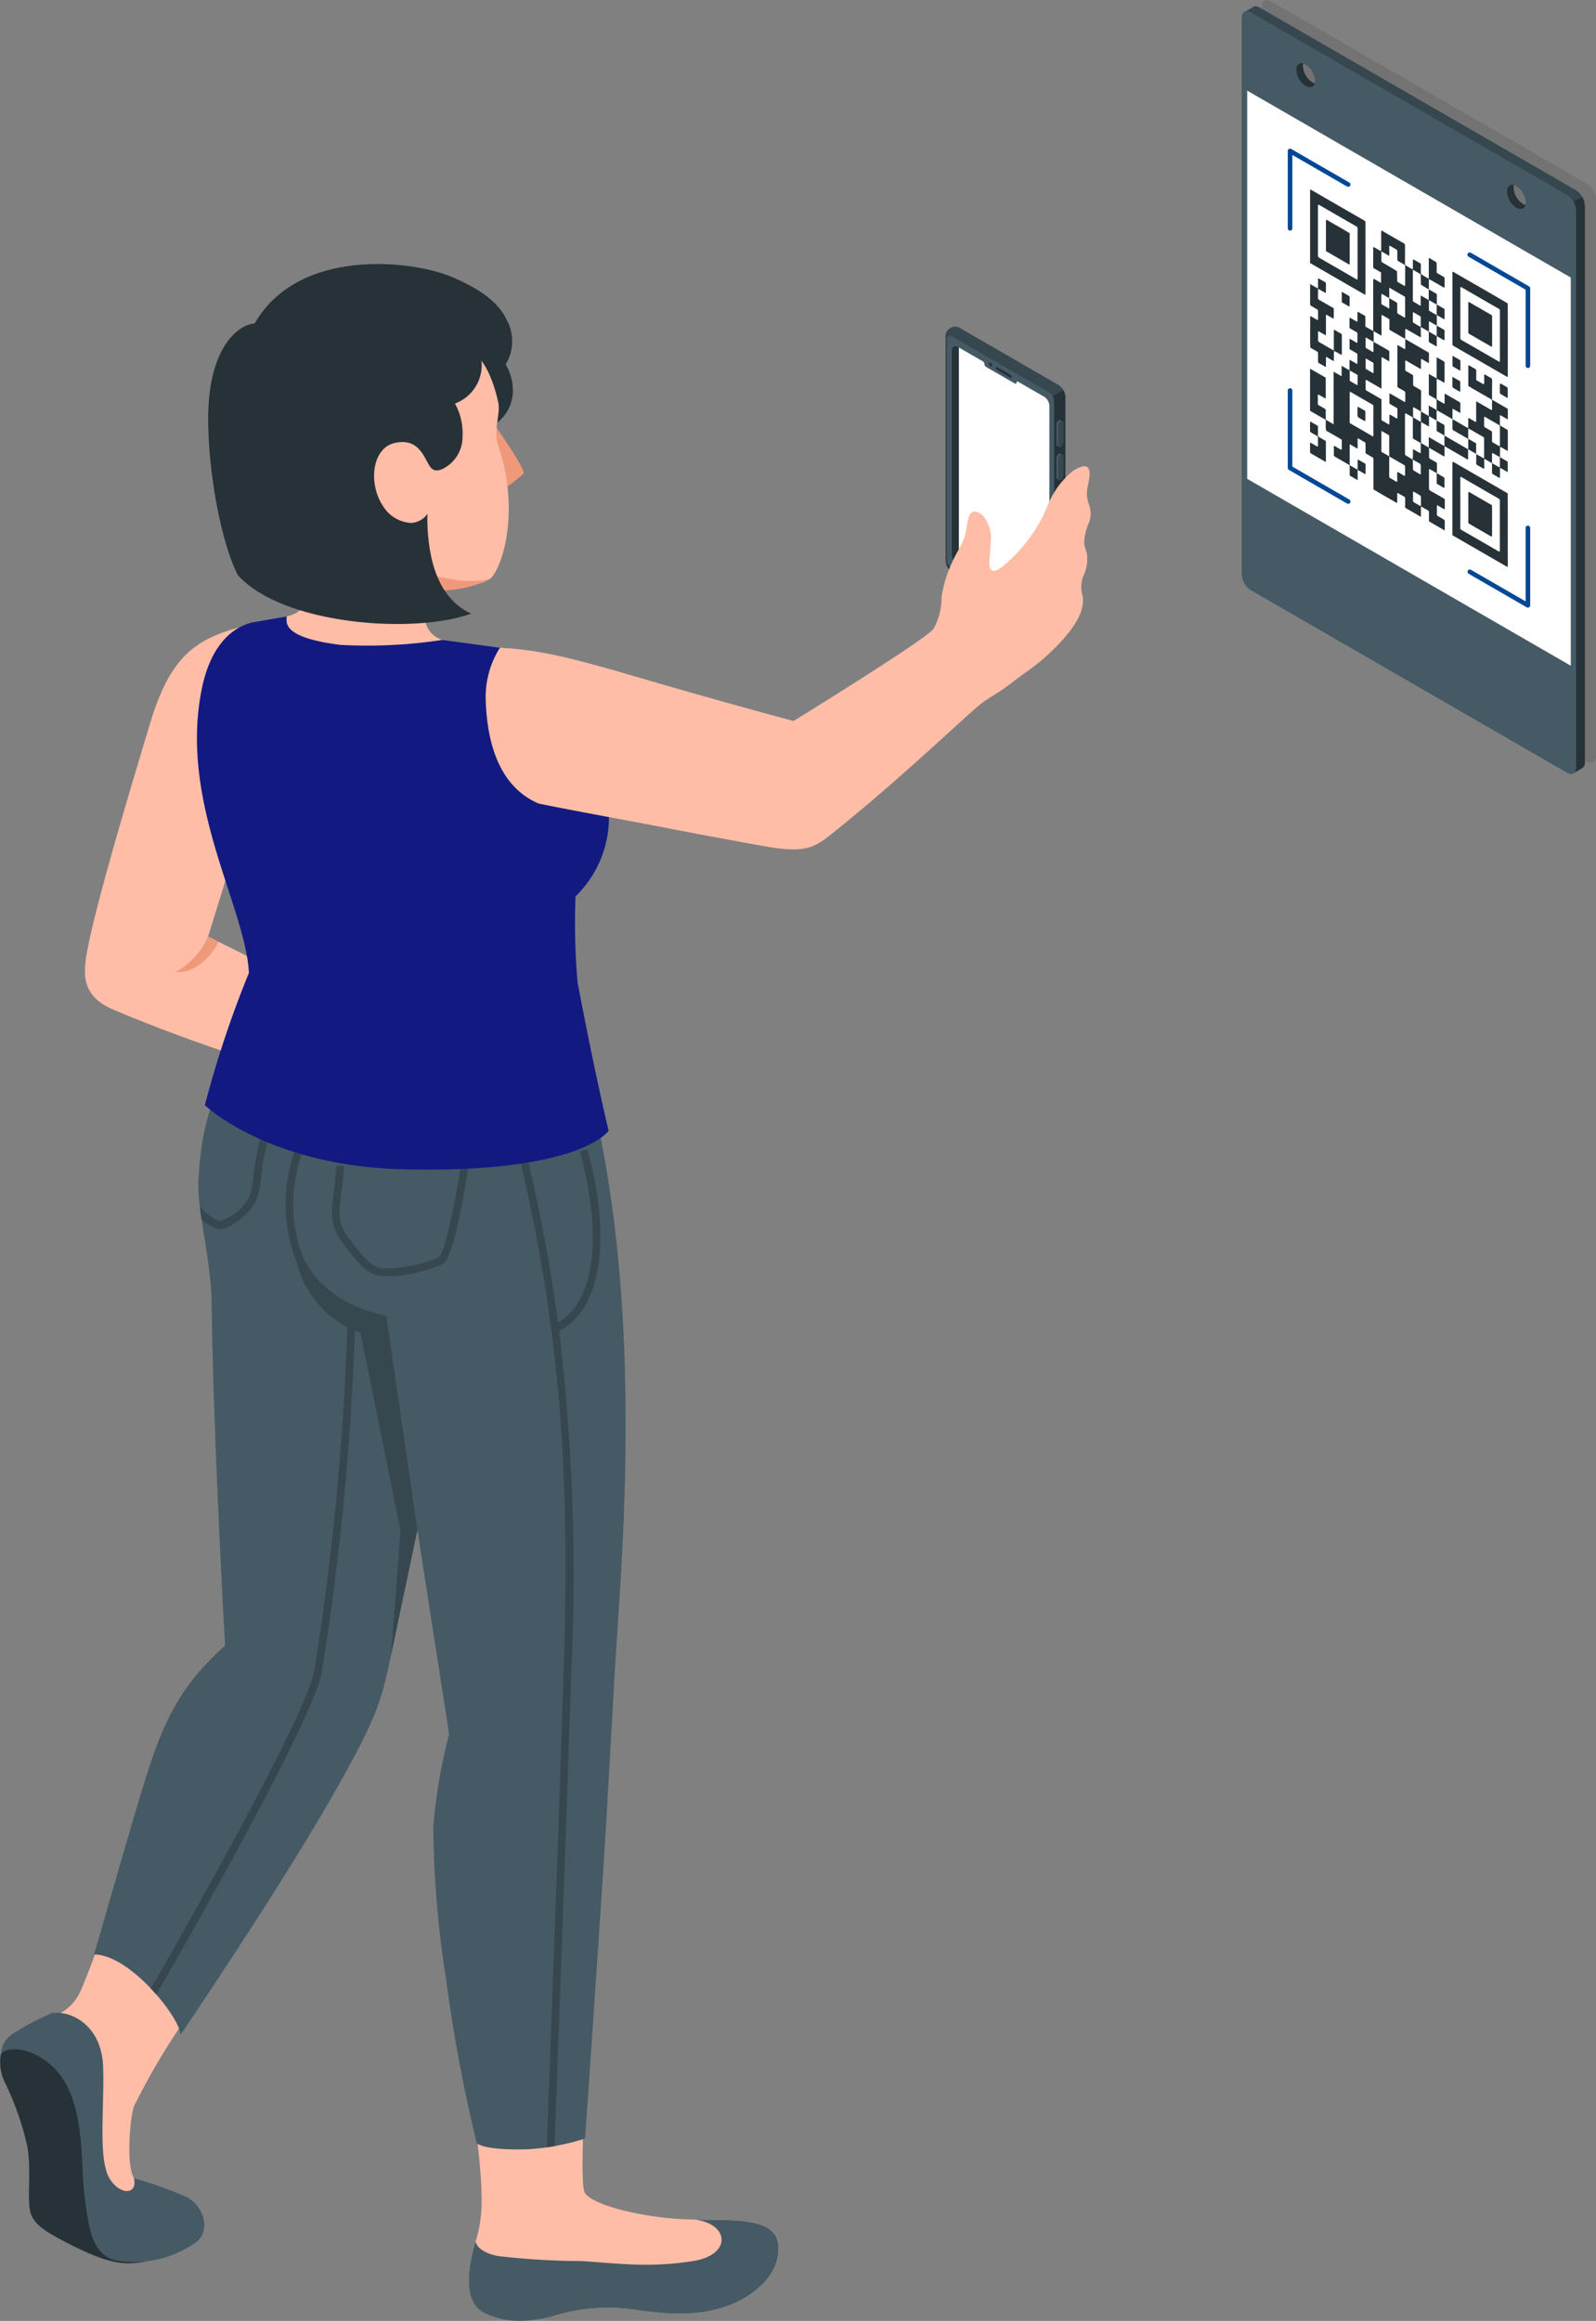 <svg id="Grupo_9564" data-name="Grupo 9564" xmlns="http://www.w3.org/2000/svg" xmlns:xlink="http://www.w3.org/1999/xlink" width="129.342" height="188" viewBox="0 0 129.342 188">
  <rect x="0" y="0" width="129.342" height="188" fill="#808080" stroke="none"/>
  <defs>
    <clipPath id="clip-path">
      <rect id="Rectángulo_3510" data-name="Rectángulo 3510" width="129.342" height="188" fill="none"/>
    </clipPath>
    <clipPath id="clip-path-3">
      <rect id="Rectángulo_3508" data-name="Rectángulo 3508" width="27.099" height="61.769" fill="none"/>
    </clipPath>
  </defs>
  <g id="Grupo_9501" data-name="Grupo 9501" clip-path="url(#clip-path)">
    <g id="Grupo_9500" data-name="Grupo 9500">
      <g id="Grupo_9499" data-name="Grupo 9499" clip-path="url(#clip-path)">
        <g id="Grupo_9498" data-name="Grupo 9498" transform="translate(102.243)" opacity="0.1">
          <g id="Grupo_9497" data-name="Grupo 9497">
            <g id="Grupo_9496" data-name="Grupo 9496" clip-path="url(#clip-path-3)">
              <path id="Trazado_8112" data-name="Trazado 8112" d="M193.742.534V45.6a1.649,1.649,0,0,0,.747,1.293l25.605,14.777a.684.684,0,0,0,.334.1.49.49,0,0,0,.05,0l.04-.007a.41.41,0,0,0,.1-.038l.007,0a.164.164,0,0,1,.027-.015l.019-.012,0,0,.027-.027a.4.4,0,0,0,.089-.132.344.344,0,0,0,.017-.045c0-.01.007-.022.01-.034a.423.423,0,0,0,.015-.07c0-.022.007-.044.009-.066s0-.05,0-.077V16.172a.864.864,0,0,0-.005-.1.57.57,0,0,0-.007-.06.343.343,0,0,0-.007-.045c0-.022-.008-.044-.014-.066a.036.036,0,0,0,0-.017c-.005-.025-.012-.05-.019-.075s-.021-.068-.034-.1-.026-.067-.042-.1-.024-.051-.037-.077a.827.827,0,0,0-.05-.1,1.514,1.514,0,0,0-.528-.558L194.489.1a.535.535,0,0,0-.5-.065.007.007,0,0,0-.007,0l-.027.015a.315.315,0,0,0-.046.033.115.115,0,0,0-.027.026.173.173,0,0,0-.024.027.343.343,0,0,0-.048.075.277.277,0,0,0-.017.038.068.068,0,0,0-.007.019.2.2,0,0,0-.012.034.043.043,0,0,0,0,.012c0,.017-.008.034-.012.052s-.008.05-.012.075,0,.057,0,.088" transform="translate(-193.743 0)"/>
            </g>
          </g>
        </g>
        <path id="Trazado_8113" data-name="Trazado 8113" d="M190.7,1.9V46.966a1.649,1.649,0,0,0,.747,1.293l25.605,14.777a.683.683,0,0,0,.334.1.491.491,0,0,0,.05,0,.26.26,0,0,0,.04-.007.433.433,0,0,0,.1-.037l.007,0a.213.213,0,0,1,.027-.015l.019-.012,0,0,.065-.038.233-.134c.081-.046.159-.092.226-.132l.128-.073a.261.261,0,0,0,.045-.031.373.373,0,0,0,.084-.092.567.567,0,0,0,.056-.122.286.286,0,0,0,.014-.053c0-.017.007-.036.01-.056a.538.538,0,0,0,.007-.06c0-.021,0-.043,0-.065V17.139a1.283,1.283,0,0,0-.033-.275c-.008-.033-.017-.064-.026-.094a1.879,1.879,0,0,0-.069-.185,1.432,1.432,0,0,0-.091-.18,1.526,1.526,0,0,0-.529-.558l-25.6-14.777a.519.519,0,0,0-.522-.053c-.117.067-.518.3-.677.393a.007.007,0,0,0-.007,0l-.027.015a.315.315,0,0,0-.046.033.115.115,0,0,0-.027.026.173.173,0,0,0-.024.027.334.334,0,0,0-.048.075.245.245,0,0,0-.017.037.068.068,0,0,0-.007.019.2.2,0,0,0-.012.034.043.043,0,0,0,0,.012c-.005.017-.008.034-.012.052s-.008.05-.012.075,0,.056,0,.087m22.98,15.159a.835.835,0,0,1-.205-.085,1.675,1.675,0,0,1-.757-1.311.859.859,0,0,1,.029-.219l.024.007a.847.847,0,0,1,.127.05.494.494,0,0,1,.053.027,1.67,1.67,0,0,1,.757,1.312c0,.024,0,.046,0,.069a.409.409,0,0,1-.007.053.515.515,0,0,1-.019.1M196.606,7.206a.741.741,0,0,1-.2-.084,1.67,1.67,0,0,1-.757-1.312.834.834,0,0,1,.027-.215c.017,0,.033.006.05.012a.5.5,0,0,1,.051.018l.038.017a.568.568,0,0,1,.066.034,1.674,1.674,0,0,1,.756,1.312.85.85,0,0,1-.027.217" transform="translate(-90.062 -0.457)" fill="#37474f"/>
        <path id="Trazado_8114" data-name="Trazado 8114" d="M241.851,31.361V76.423a.559.559,0,0,1-.175.454l.657-.378a.521.521,0,0,0,.219-.481V30.956a1.526,1.526,0,0,0-.219-.735l-.7.4v0a1.508,1.508,0,0,1,.218.735" transform="translate(-114.117 -14.273)" fill="#263238"/>
        <path id="Trazado_8115" data-name="Trazado 8115" d="M190.7,2.267V47.328a1.649,1.649,0,0,0,.747,1.293L217.051,63.4a.683.683,0,0,0,.334.1.491.491,0,0,0,.05,0,.26.26,0,0,0,.04-.007.433.433,0,0,0,.1-.037l.007,0a.213.213,0,0,1,.027-.015l.019-.012,0,0,.027-.027a.4.4,0,0,0,.089-.132.365.365,0,0,0,.017-.044l.01-.034a.45.45,0,0,0,.015-.07c0-.023.007-.045.009-.067s0-.05,0-.077V17.905a.848.848,0,0,0-.005-.1.585.585,0,0,0-.007-.06.323.323,0,0,0-.007-.044c0-.023-.008-.045-.014-.067a.033.033,0,0,0,0-.017c-.005-.026-.012-.05-.019-.075s-.021-.069-.034-.1a1.025,1.025,0,0,0-.041-.1c-.012-.026-.024-.052-.037-.078a.782.782,0,0,0-.05-.1,1.52,1.52,0,0,0-.528-.559L191.446,1.835a.537.537,0,0,0-.5-.065.007.007,0,0,0-.007,0l-.027.015a.315.315,0,0,0-.046.033.115.115,0,0,0-.027.026.173.173,0,0,0-.024.027.334.334,0,0,0-.048.075.245.245,0,0,0-.017.037.068.068,0,0,0-.007.019.2.2,0,0,0-.012.034.043.043,0,0,0,0,.012c-.005.017-.008.034-.012.052s-.008.05-.012.075,0,.056,0,.087m22.98,15.159a.835.835,0,0,1-.205-.085,1.675,1.675,0,0,1-.757-1.311.859.859,0,0,1,.029-.219l.024.007a.847.847,0,0,1,.127.05.494.494,0,0,1,.053.027,1.67,1.67,0,0,1,.757,1.312c0,.024,0,.046,0,.069a.409.409,0,0,1-.007.053.515.515,0,0,1-.019.1M196.606,7.568a.741.741,0,0,1-.2-.084,1.67,1.67,0,0,1-.757-1.312.834.834,0,0,1,.027-.215c.017,0,.033.006.05.012a.5.5,0,0,1,.051.018l.038.017a.568.568,0,0,1,.066.034,1.674,1.674,0,0,1,.756,1.312.85.85,0,0,1-.027.217" transform="translate(-90.062 -0.819)" fill="#455a64"/>
        <path id="Trazado_8116" data-name="Trazado 8116" d="M217.752,60.5l-26.224-15.14V13.913l26.224,15.14Z" transform="translate(-90.453 -6.571)" fill="#fff"/>
        <path id="Trazado_8117" data-name="Trazado 8117" d="M232.648,28.472a.7.7,0,0,0-.127-.049.809.809,0,0,1,.127.049" transform="translate(-109.813 -13.423)" fill="#263238"/>
        <path id="Trazado_8118" data-name="Trazado 8118" d="M231.426,28.915a1.678,1.678,0,0,0,.757,1.311c.349.2.641.1.73-.218a.85.85,0,0,1-.206-.086,1.674,1.674,0,0,1-.757-1.311.829.829,0,0,1,.03-.218L232,28.4c-.332-.1-.578.1-.578.515" transform="translate(-109.296 -13.401)" fill="#263238"/>
        <path id="Trazado_8119" data-name="Trazado 8119" d="M200.123,9.731v0c.017,0,.033.006.05.012l-.05-.014" transform="translate(-94.512 -4.596)" fill="#263238"/>
        <path id="Trazado_8120" data-name="Trazado 8120" d="M199.078,10.238a1.672,1.672,0,0,0,.757,1.312c.348.2.639.1.728-.22a.737.737,0,0,1-.2-.084,1.672,1.672,0,0,1-.757-1.312.833.833,0,0,1,.027-.215c-.319-.08-.551.119-.551.519" transform="translate(-94.019 -4.582)" fill="#263238"/>
        <path id="Trazado_8121" data-name="Trazado 8121" d="M230.254,48.115a.186.186,0,0,0,.186-.186V41.661a.186.186,0,0,0-.093-.161l-4.712-2.72a.186.186,0,1,0-.186.322l4.619,2.666v6.162a.186.186,0,0,0,.186.186" transform="translate(-106.43 -18.303)" fill="#004797"/>
        <path id="Trazado_8122" data-name="Trazado 8122" d="M230.254,87.327a.188.188,0,0,0,.093-.025.186.186,0,0,0,.093-.161V80.873a.186.186,0,1,0-.372,0V86.82l-4.433-2.559a.186.186,0,0,0-.186.322l4.712,2.72a.187.187,0,0,0,.093.025" transform="translate(-106.43 -38.106)" fill="#004797"/>
        <path id="Trazado_8123" data-name="Trazado 8123" d="M197.944,29.46a.186.186,0,0,0,.186-.186V23.328l4.432,2.558a.186.186,0,0,0,.186-.322l-4.71-2.719a.186.186,0,0,0-.279.161v6.269a.186.186,0,0,0,.186.186" transform="translate(-93.396 -10.777)" fill="#004797"/>
        <path id="Trazado_8124" data-name="Trazado 8124" d="M202.654,68.957a.186.186,0,0,0,.093-.347l-4.617-2.666V59.783a.186.186,0,1,0-.372,0v6.269a.186.186,0,0,0,.093.16l4.71,2.72a.192.192,0,0,0,.093.025" transform="translate(-93.396 -28.146)" fill="#004797"/>
        <path id="Trazado_8125" data-name="Trazado 8125" d="M210.812,47.454v0l0,0v0l0,0m.636-7.33,0,0v0l0,0Zm-8.977,8.311c0,.18,0,.181.131.256.387.229.767.432,1.155.674,0,.264,0,.519,0,.769,0,.025-.048.041-.075.027-.708-.35-.543-.557-.569.387a.186.186,0,0,0,.105.2c.341.192.683.392,1.024.59.185.108.156.068.158.307,0,.205,0,.409,0,.625l.641.37V51.8c.183.106.355.2.527.307.091.058.119.034.115-.089-.007-.2,0-.387,0-.577a.165.165,0,0,0-.089-.177q-.235-.127-.47-.271c-.069-.042-.084-.013-.083.071,0,.211,0,.417,0,.628,0,.081-.018.1-.08.064-.163-.1-.326-.19-.489-.283a.118.118,0,0,1-.073-.121c0-.534,0-1.068,0-1.626.194.113.374.213.565.328.056.034.077.018.077-.059,0-.218,0-.434,0-.653,0-.079.016-.1.08-.064q.24.146.48.277a.146.146,0,0,1,.082.155c0,.207,0,.42,0,.625a.175.175,0,0,0,.1.192c.144.076.288.172.432.244.091.046.108.1.108.214,0,.8,0,1.6,0,2.4.605.371,1.207.7,1.813,1.058.09.053.121.04.116-.086-.007-.2,0-.384,0-.578,0-.089.016-.121.089-.076.154.094.307.182.461.266a.168.168,0,0,1,.091.178c0,.207,0,.418,0,.625a.143.143,0,0,0,.075.147q.564.322,1.128.652c.066.039.078.007.077-.069,0-.211,0-.417,0-.628,0-.087.018-.108.085-.066.157.1.313.187.47.271a.174.174,0,0,1,.093.187c0,.231,0,.466,0,.71l1.28.739c0-.263,0-.515,0-.773a.235.235,0,0,0-.077-.112c-.156-.1-.313-.188-.47-.273a.161.161,0,0,1-.092-.174q.007-.3,0-.614c0-.1.025-.108.093-.066.154.093.307.175.461.269.07.043.092.022.09-.071,0-.24,0-.475,0-.724-.393-.246-.781-.458-1.173-.683a.2.2,0,0,1-.109-.212c0-.478,0-.959,0-1.441,0-.1.018-.119.094-.074.184.11.367.207.551.31,0-.23-.008-.462,0-.686,0-.121-.018-.182-.118-.231-.14-.069-.282-.165-.423-.239a.172.172,0,0,1-.1-.189c.006-.237,0-.481,0-.721-.184-.107-.368-.218-.552-.319a.169.169,0,0,1-.1-.183c.011-.522-.014-1.063.011-1.576.189.109.37.211.552.32.065.04.087.025.086-.064,0-.247,0-.491,0-.736l-.641-.37c-.014-.544,0-1.062,0-1.6a.17.17,0,0,0-.1-.184c-.144-.076-.289-.172-.432-.245a.2.2,0,0,1-.115-.225c.006-.193,0-.393,0-.587a.146.146,0,0,0-.081-.155c-.154-.084-.307-.179-.461-.263a.173.173,0,0,1-.1-.184q.007-.3,0-.6c0-.1.026-.112.1-.07.36.212.72.415,1.08.627.076.045.106.035.1-.073-.005-.2,0-.4,0-.6,0-.108.027-.12.1-.073.178.109.355.207.544.316,0-.273,0-.53,0-.789,0-.089-.056-.095-.092-.116-.611-.355-1.219-.7-1.83-1.058,0-.274,0-.533,0-.787,0-.023.059-.028.09-.011.394.223.78.448,1.175.675.017-.274-.007-.563-.009-.848l.665.372c0-.244,0-.487,0-.734,0-.1.023-.108.091-.066.183.11.367.212.55.318v-.849l-.638-.368v-.851l.638.364c0-.245,0-.493,0-.736a.17.17,0,0,0-.1-.184c-.177-.1-.355-.2-.545-.313,0-.272,0-.531,0-.785,0-.022.057-.028.088-.011.351.2.7.4,1.053.605.135.078.135.078.135-.1s0-.378,0-.564a.158.158,0,0,0-.087-.166c-.156-.087-.313-.183-.47-.269a.155.155,0,0,1-.087-.165q.006-.317,0-.64a.245.245,0,0,0-.046-.12c-.194-.118-.387-.228-.592-.346v1.7c-.2-.118-.4-.227-.592-.346a.263.263,0,0,1-.052-.131c0-.212-.006-.421,0-.627a.16.16,0,0,0-.092-.174c-.15-.081-.3-.166-.451-.261-.081-.051-.1-.02-.1.082,0,.2,0,.4,0,.6,0,.089-.022.1-.087.065-.147-.089-.295-.177-.442-.254a.194.194,0,0,1-.113-.212c0-.469,0-.945,0-1.414a.2.2,0,0,0-.111-.211q-.856-.487-1.711-.987c-.089-.053-.109-.024-.108.088,0,.47,0,.935,0,1.406,0,.135-.032.144-.122.085-.144-.092-.288-.165-.432-.253-.071-.043-.091-.02-.091.072q0,.742,0,1.479a.155.155,0,0,0,.085.165c.181.1.362.207.55.316v.852l-.449-.259c-.185-.107-.185-.107-.185.136q0,2.009,0,4.019c-.19-.108-.38-.218-.57-.323a.132.132,0,0,1-.068-.138c0-.212,0-.427,0-.639a.153.153,0,0,0-.084-.166c-.157-.084-.313-.176-.47-.271-.064-.04-.089-.028-.087.062,0,.211,0,.417,0,.628,0,.087-.017.108-.084.068-.157-.1-.313-.18-.47-.274-.062-.037-.09-.036-.089.058,0,.248,0,.492,0,.755l.506.292c.135.078.135.078.135.252s0,.375,0,.565c0,.09-.022.105-.087.066-.185-.112-.363-.211-.549-.319v.853l.5.289c.135.078.135.078.135.254v.514c0,.161,0,.161-.125.089-.175-.1-.339-.2-.516-.29v.857l-.64-.369c0,.217,0,.425,0,.632,0,.252.026.232-.164.125-.156-.088-.312-.18-.481-.278v4.26l-.641-.369c0-.25,0-.5,0-.746a.141.141,0,0,0-.078-.146c-.157-.087-.313-.183-.47-.268a.161.161,0,0,1-.093-.173q.007-.3,0-.614c0-.1.029-.111.1-.068.154.094.307.176.461.269.062.037.081.02.081-.062,0-.5,0-1,0-1.492,0-.059,0-.109-.063-.143l-1.184-.68c-.006,0-.012,0-.025,0v3.4l1.264.73c.012.241.006.454.007.686m7.7-10.757c-.009.246-.006.484,0,.735,0,.089-.022.1-.087.064-.157-.1-.313-.186-.47-.272a.149.149,0,0,1-.083-.156q0-1.177,0-2.357c0-.073.018-.1.076-.061q.244.146.489.282a.138.138,0,0,1,.075.147c0,.244.011.5.015.743.213.128.416.258.631.379v.865l-.641-.37m-.645,2.061c.005-.2,0-.406,0-.612,0-.084.017-.111.084-.07.159.1.319.189.478.275a.144.144,0,0,1,.078.155c0,.215,0,.433,0,.648a.407.407,0,0,1-.019.091c-.174-.1-.347-.208-.521-.306a.17.17,0,0,1-.1-.183M205.039,44.2c0,.228,0,.459,0,.686,0,.026-.026.06-.041.052-.2-.108-.392-.223-.595-.34v-.846c.19.108.379.217.569.324a.122.122,0,0,1,.07.124m1.282-2.74c0,.235-.005.471,0,.708,0,.083-.016.113-.084.072-.16-.1-.319-.187-.479-.277a.143.143,0,0,1-.078-.147q0-.323,0-.651c0-.078.023-.089.078-.055.166.1.332.192.5.289a.545.545,0,0,1,.069.061m0,2.431c0,.077-.021.092-.077.058-.163-.1-.326-.191-.489-.283a.132.132,0,0,1-.074-.135c0-.221,0-.442,0-.664,0-.07.02-.087.072-.055.081.05.163.095.244.142s.163.1.244.14a.141.141,0,0,1,.08.146q0,.324,0,.652m.639-6.248c0-.088.02-.105.085-.066.184.11.367.213.55.318,0,.258,0,.515.005.774,0,.07-.024.07-.069.043-.166-.1-.331-.194-.5-.286a.138.138,0,0,1-.075-.146c0-.211,0-.423,0-.637m1.289.778a.193.193,0,0,0-.109-.213c-.18-.1-.361-.208-.542-.315v-.85l1.231.71c.063.036.057.092.057.146,0,.493,0,.985,0,1.479,0,.086-.02.108-.086.068q-.235-.142-.47-.271a.156.156,0,0,1-.085-.167c0-.194,0-.395,0-.587m.638-1.6c0,.089-.025.1-.089.061q-.235-.142-.47-.271a.143.143,0,0,1-.082-.156c0-.244-.009-.5-.012-.741-.4-.255-.792-.477-1.188-.71a.24.24,0,0,1-.081-.107c-.005-.261,0-.517,0-.791l.639.369c0-.251.005-.477,0-.727,0-.1.025-.116.1-.072.154.094.307.182.46.266a.167.167,0,0,1,.092.177c0,.173,0,.349,0,.525,0,.228-.017.193.149.29.135.078.269.159.4.232a.158.158,0,0,1,.088.166q0,.743,0,1.49m1.272,11.1c-.2-.115-.392-.224-.585-.34a.188.188,0,0,1-.045-.1q-.006-.353,0-.7c0-.026.027-.058.043-.049.2.108.391.222.587.336Zm-.634,5.724c0-.072.016-.1.075-.064.166.1.332.189.5.292a.239.239,0,0,1,.064.121c.008.117,0,.227,0,.339s0,.216,0,.326c0,.078-.021.09-.077.057q-.24-.142-.479-.277a.153.153,0,0,1-.084-.157q0-.317,0-.639M209.5,50.97c.153.085.305.168.458.255.2.115.2.116.2.386v.581c-.206-.119-.4-.226-.586-.342a.261.261,0,0,1-.051-.13,6.681,6.681,0,0,0-.023-.75m-.621-.521c0-.987,0-1.977,0-2.967,0-.294,0-.294.221-.166l.418.241c0,.509,0,1,0,1.51,0,.218-.014.188.145.281l.494.285c0,.273,0,.528,0,.779,0,.024-.049.039-.075.025-.159-.085-.319-.178-.479-.274-.062-.037-.082-.018-.081.062a5.356,5.356,0,0,1-.02.743c-.169-.1-.337-.207-.506-.3-.092-.049-.115-.1-.115-.222M207.6,52.3c0-.527,0-1.057,0-1.586.4.229.793.461,1.19.686a.172.172,0,0,1,.1.184c-.031.917.158.8-.56.412-.061-.037-.082-.022-.081.061-.019.947.15.793-.551.429a.173.173,0,0,1-.1-.185m-.638-3.579c0-.07.027-.068.071-.042.166.1.331.194.5.287a.131.131,0,0,1,.072.135q0,.8,0,1.608l-.636-.367c0-.554,0-1.087,0-1.621m0-2.642c-.4-.229-.783-.456-1.178-.678a.184.184,0,0,1-.1-.2c.005-.193.005-.389,0-.589,0-.1.024-.112.1-.07.4.234.787.456,1.185.686V42.832c0-.175,0-.175.134-.1l.5.288v-.842c-.4-.26-.805-.468-1.208-.707a.187.187,0,0,0-.059-.016q0-.443-.005-.887l.64.369c0-.533,0-1.052,0-1.584,0-.092.018-.116.09-.072.14.088.282.165.423.246s.128.073.128.242v.689l1.286.742c0,.25,0,.482,0,.718,0,.105-.022.126-.1.078-.175-.108-.35-.2-.532-.309-.022,1.088,0,2.2-.01,3.3a.16.16,0,0,0,.093.172c.154.083.307.178.461.263a.16.16,0,0,1,.088.168c0,.2,0,.407,0,.614,0,.107-.025.121-.1.075-.4-.227-.789-.471-1.185-.677,0,.262,0,.509,0,.754a.128.128,0,0,0,.074.133c.163.092.326.19.489.28a.147.147,0,0,1,.085.154q0,.317,0,.64c0,.089-.025.1-.09.062-.156-.095-.313-.178-.47-.274-.072-.044-.091-.022-.09.072,0,.207,0,.408,0,.615,0,.1-.024.107-.092.065-.154-.094-.307-.183-.461-.265a.163.163,0,0,1-.089-.175c0-.529,0-1.053,0-1.585M204.4,45.59c0-.111.021-.129.1-.08q.856.5,1.711.988a.186.186,0,0,1,.108.2q-.006,1.143,0,2.293c0,.106-.024.119-.1.074-.608-.356-1.211-.7-1.82-1.053,0-.81,0-1.611,0-2.422m7.053-7.171,0,0v0h0Zm3.2,12.1c0,.246,0,.493,0,.736a.154.154,0,0,0,.085.165q.24.131.48.277c.069.042.085.013.084-.07,0-.246-.006-.487,0-.727l.627.362c.012.254,0,.5.006.747a.145.145,0,0,0,.075.149c.163.09.326.185.489.282.058.035.078.015.077-.059,0-.214,0-.425,0-.64,0-.087.019-.106.085-.065.178.108.357.207.545.316v-.852l-.627-.363c0-.277,0-.54,0-.8,0-.021.047-.029.074-.015.187.1.364.208.553.317.017-.516,0-1.048.008-1.568a.178.178,0,0,0-.1-.193c-.15-.079-.3-.174-.451-.257a.156.156,0,0,1-.09-.164c0-.211,0-.424,0-.639,0-.076.021-.092.077-.059.157.093.313.178.47.274.067.041.1.035.094-.064-.009-.257.01-.489-.01-.753l-1.263-.729c-.016-.531,0-1.041,0-1.563,0-.111-.021-.167-.11-.213-.172-.09-.344-.2-.531-.3v.559c0,.3,0,.3-.221.168l-.425-.245c0-.263,0-.5,0-.759a.133.133,0,0,0-.071-.137c-.166-.093-.332-.19-.5-.287-.043-.026-.071-.029-.071.041,0,.535,0,1.068,0,1.616.609.375,1.216.707,1.825,1.061a.177.177,0,0,1,.1.192c-.005.193-.005.389,0,.589,0,.111-.023.131-.107.082-.4-.234-.785-.454-1.181-.684,0,.534,0,1.051,0,1.585,0,.093-.021.113-.091.07-.156-.1-.313-.18-.47-.274-.061-.037-.082-.02-.081.063,0,.243,0,.483,0,.737-.427-.217-.853-.512-1.279-.716,0,.24,0,.481,0,.718a.175.175,0,0,0,.1.189c.392.222.784.451,1.176.678,0-.248,0-.5,0-.746,0-.085.017-.108.084-.069q.558.328,1.117.645a.161.161,0,0,1,.087.167q0,.743,0,1.489c0,.09-.025.1-.088.061-.187-.111-.373-.214-.56-.321m1.29-.039c0-.024.036-.048.056-.037.187.1.375.213.579.331,0,.271,0,.526,0,.777,0,.024-.03.052-.046.043-.193-.107-.386-.22-.589-.337,0-.271,0-.526,0-.777m-.643-2.274q.006-.31,0-.625c0-.091.026-.1.089-.062.366.214.732.426,1.1.633a.175.175,0,0,1,.093.187c0,.235,0,.474,0,.712s0,.5,0,.751c0,.079-.018.1-.08.064q-.239-.145-.479-.277a.152.152,0,0,1-.081-.158c0-.174,0-.349,0-.525,0-.247.02-.2-.168-.314-.128-.075-.256-.152-.385-.222a.157.157,0,0,1-.088-.166m-9.617-10.729V31.826c0-.163,0-.163-.123-.234l-4.23-2.442c-.131-.076-.132-.075-.132.1v5.8l4.362,2.519c.122.071.122.07.122-.093m-.637-5.184q0,1.989,0,3.985c0,.119-.029.128-.112.08q-1.489-.865-2.979-1.72a.207.207,0,0,1-.118-.221c0-.658,0-1.319,0-1.979s0-1.319,0-1.981c0-.121.02-.156.119-.1q1.489.868,2.979,1.721a.2.2,0,0,1,.112.213m12.175,11.859c-.007-1.946.007-3.878-.007-5.827-1.452-.858-2.9-1.678-4.356-2.523-.122-.071-.123-.07-.123.092V41.55c0,.164,0,.164.122.234q2.125,1.227,4.249,2.456c.091.052.116.034.116-.087m-.641-1.2c0,.107-.028.116-.1.072q-1.5-.869-3-1.73a.188.188,0,0,1-.107-.2c0-.658,0-1.319,0-1.978s0-1.345,0-2.018c0-.1.017-.131.1-.084q1.5.872,3.007,1.736a.185.185,0,0,1,.1.195q0,2,0,4.01m-3.848,8.314c0,1.946,0,3.886,0,5.83q2.187,1.263,4.372,2.527c.091.053.115.034.115-.087-.008-1.948.007-3.881-.007-5.833q-2.183-1.261-4.366-2.524c-.091-.053-.116-.034-.116.087m.64,5.208q0-2,0-4c0-.109.022-.13.105-.081.5.291.99.574,1.485.86s1,.582,1.5.865a.207.207,0,0,1,.115.223q0,1.984,0,3.972c0,.113-.023.137-.111.086q-1.494-.868-2.989-1.726a.19.19,0,0,1-.109-.2M201.191,38.333a.192.192,0,0,0,.113.21c.147.078.294.171.442.252a.157.157,0,0,1,.088.166c0,.2,0,.408,0,.614,0,.092-.021.115-.091.072-.157-.095-.313-.18-.47-.273-.054-.032-.08-.028-.08.052.011.83-.017,1.64.012,2.477l.505.291c.123.072.123.072.123.234,0,.2,0,.394,0,.588a.142.142,0,0,0,.077.147q.244.135.489.282c.059.035.075.011.075-.061,0-.2,0-.391,0-.591,0-.124.018-.16.118-.095.168.109.338.2.523.305,0-.291,0-.555.012-.834.211.106.414.213.627.341.018-.518,0-1.052.009-1.575a.17.17,0,0,0-.1-.183c-.15-.081-.3-.167-.451-.26-.078-.049-.1-.03-.1.075,0,.526,0,1.041,0,1.566-.389-.2-.773-.449-1.162-.66a.211.211,0,0,1-.119-.233c.007-.184.005-.373,0-.564,0-.1.027-.116.1-.071.15.092.3.172.451.263.07.043.092.024.091-.069,0-.474,0-.945,0-1.417,0-.167,0-.167.121-.1.147.084.294.173.442.252.025.014.071,0,.072-.018.005-.259,0-.522,0-.8-.4-.23-.787-.457-1.185-.682a.162.162,0,0,1-.093-.173c0-.2,0-.407,0-.614,0-.091.017-.117.09-.072.157.1.313.18.47.275.061.037.083.023.082-.06,0-.215,0-.427,0-.64a.15.15,0,0,0-.08-.158q-.24-.131-.479-.277c-.063-.038-.082-.017-.082.063,0,.243,0,.484,0,.742l-.633-.365c-.016.519,0,1.05-.009,1.573M212.728,47.7c0-.249,0-.5,0-.747,0-.086.02-.108.085-.068.157.095.313.179.47.274.066.04.088.021.086-.066q-.006-.316,0-.626a.156.156,0,0,0-.088-.164q-.554-.315-1.108-.64c-.067-.04-.086-.017-.084.069,0,.211,0,.417,0,.627,0,.081-.018.1-.08.065-.163-.1-.326-.191-.488-.282a.13.13,0,0,1-.074-.134c0-.512,0-1.026,0-1.539a.168.168,0,0,1,.009-.041.16.16,0,0,0-.031-.04l-.614-.355v1.7l.45.26c.184.106.183.106.184.35,0,.207,0,.414,0,.622.425.239.85.474,1.276.737m-1.268-3.273h0l0,0Zm1.268,3.277,0,0v0l0,0Zm-10.894,1.528c0,.2,0,.4,0,.6,0,.088-.024.1-.088.065-.157-.094-.313-.179-.47-.273-.059-.036-.084-.027-.083.058q0,.329,0,.652a.137.137,0,0,0,.079.143c.188.106.376.216.564.325s.363.207.545.316c.066.04.1.035.094-.063q0-.742,0-1.478a.156.156,0,0,0-.089-.164c-.153-.084-.307-.179-.46-.263a.165.165,0,0,1-.093-.175c0-.206,0-.417,0-.625a.143.143,0,0,0-.072-.15c-.166-.092-.332-.188-.5-.287-.053-.031-.072-.016-.071.054,0,.218,0,.436,0,.651a.148.148,0,0,0,.081.156c.154.084.307.18.46.262a.18.18,0,0,1,.1.2m10.254.655v0l0,0v0l0,0m-.639-5.564c0,.032.007.069.011.1a2.869,2.869,0,0,1,.536.283c.065.04.1.036.1-.063,0-.5,0-.995,0-1.492,0-.058,0-.109-.062-.143-.187-.106-.375-.216-.567-.327a.611.611,0,0,0-.012.084q0,.777,0,1.554m.011.1h0v0m-.65,5.575v0h0v0l0,0m0-.748c0,.251,0,.5,0,.749.4.229.791.456,1.186.688.068.04.094.031.093-.066,0-.247,0-.49,0-.735-.4-.231-.8-.461-1.2-.694-.059-.034-.084-.028-.082.058m1.921-4.9c0,.23,0,.457,0,.689a.234.234,0,0,0,.065.12c.08.057.162.1.243.145s.169.1.253.147c.049.03.075.027.075-.047q0-.345,0-.688a.122.122,0,0,0-.068-.125q-.253-.143-.506-.292c-.05-.03-.066-.011-.065.052m3.848.515c-.005.226,0,.455,0,.687a.2.2,0,0,0,.051.1c.191.115.38.223.585.341,0-.273,0-.525,0-.781a.212.212,0,0,0-.063-.108c-.168-.1-.337-.2-.506-.291-.023-.012-.063.018-.064.049m-5.125,2.1v-.005l0,0v.005l0,0m-.64-6.367,0,0v0l0,0v0m.636.371-.636-.367c0,.252,0,.505,0,.756a.13.13,0,0,0,.072.135c.165.093.331.188.5.287.059.036.073.009.073-.063,0-.25,0-.5,0-.747m1.279,1.683c0,.114,0,.225,0,.338s0,.226,0,.337a.122.122,0,0,0,.066.126q.253.143.506.292c.046.027.068.021.068-.046q0-.339,0-.674a.135.135,0,0,0-.071-.138q-.249-.139-.5-.287c-.052-.031-.074-.018-.073.052m1.278,7.487v0l0,0v0l0,0m.642.371,0,0v0h0v0h0m-.64-1.222,0,0v0l0,0Zm0,0v.849l.637.368v-.85l-.637-.367m-2.559-10.031v0l0,0v0l0,0m0-.848v.849c.183.106.367.208.55.318.061.036.091.035.089-.059,0-.218,0-.434,0-.649a.132.132,0,0,0-.07-.136c-.189-.106-.379-.215-.568-.323m0,2.552v0l0,0v0l0,0m0-.848v.849c.184.107.368.211.552.321.064.039.089.027.087-.064q-.006-.316,0-.626a.154.154,0,0,0-.087-.165c-.184-.1-.368-.21-.552-.316m-7.694-2.657c0,.251,0,.5,0,.772.205.119.4.232.592.338.016.009.045-.026.045-.055,0-.223,0-.45,0-.674a.133.133,0,0,0-.073-.136q-.249-.14-.5-.287c-.045-.026-.071-.027-.071.042m7.7,14.608h0v0l0,0Zm.551.329-.551-.325v.858c.2.114.391.227.584.334.017.009.047-.016.048-.04,0-.232,0-.467,0-.7a.125.125,0,0,0-.082-.127m-6.965-5.647q-.008.34,0,.689a.216.216,0,0,0,.059.112q.258.159.516.3c.021.012.059-.016.059-.043,0-.226,0-.458,0-.687a.122.122,0,0,0-.071-.124c-.084-.047-.169-.1-.254-.146s-.169-.1-.253-.142c-.022-.01-.058.016-.059.043m7.046,2.284q0,.425,0,.85.918.531,1.836,1.063c.058.034.084.029.083-.057,0-.251,0-.5,0-.749l-1.915-1.109c0-.245,0-.491,0-.734a.16.16,0,0,0-.089-.174c-.183-.1-.366-.209-.549-.315l0-.849-.636-.367v.847l.636.371c0,.24,0,.482,0,.718a.173.173,0,0,0,.1.189c.18.1.36.208.54.314M204.4,35.055c0-.808,0-1.61,0-2.416-.6-.375-1.206-.7-1.811-1.058-.089-.053-.118-.037-.117.086.009.812-.009,1.6.008,2.421.6.349,1.206.694,1.81,1.048.084.05.111.037.111-.081m11.537,4.359a.168.168,0,0,0-.09-.177q-.874-.5-1.748-1.008c-.07-.041-.091-.022-.09.071q0,1.161,0,2.318a.176.176,0,0,0,.1.189c.285.16.57.327.855.492s.583.333.874.507c.075.045.1.023.1-.073q0-1.161,0-2.318m-1.929,14.292c0,.807,0,1.609,0,2.414.605.373,1.207.7,1.812,1.058.092.054.116.031.116-.089-.009-.812.01-1.6-.009-2.42-.6-.35-1.207-.694-1.811-1.049-.088-.051-.11-.028-.109.085" transform="translate(-95.017 -13.744)" fill="#263238"/>
        <path id="Trazado_8126" data-name="Trazado 8126" d="M81.226,320.825c-.05,2.608-.254,6.4,0,7.483s4.6,2.135,8,2.295,7.488-.37,7.734,2.015c.249,2.412-1.882,4.008-3.444,4.731-2.651,1.226-5.608.959-8.207.578a14.876,14.876,0,0,0-6.733.567c-2.746.67-4.3.258-5.471-.33-1.739-.87-1.279-3.844-.662-5.779s.546-3.705.315-6.39-.993-6.6-.993-6.6Z" transform="translate(-33.891 -150.84)" fill="#ffbda7"/>
        <path id="Trazado_8127" data-name="Trazado 8127" d="M72.551,342.446s0,.821,1.78,1.2a60.1,60.1,0,0,0,6.809.411c3.105.2,5.46.556,9.022,0,3.122-.488,2.992-2.965.194-3.359h0c3.146.053,6.491-.164,6.712,1.986.249,2.412-1.882,4.008-3.444,4.731-2.652,1.226-5.608.959-8.208.578a14.884,14.884,0,0,0-6.733.567c-2.746.671-4.3.258-5.47-.329-1.74-.87-1.279-3.845-.662-5.779" transform="translate(-34.002 -160.9)" fill="#455a64"/>
        <path id="Trazado_8128" data-name="Trazado 8128" d="M15.1,302.65a56.212,56.212,0,0,0-4.2,7.111c-.332,1-.636,4.718,0,5.82a27.369,27.369,0,0,0,3.563,1.652c1.763.872,2.142,2.317.989,3.422-1.607,1.543-4.2,1.725-5.77,1.632-2.278-.348-2.435-2.9-2.764-5.162s.043-6.708-1.671-9.439S.5,304.7.1,305.608c.186-1.373.944-1.415,2.587-2.344s3.075-.9,3.984-3.058c1.077-2.553,2.055-5.6,2.055-5.6Z" transform="translate(-0.048 -139.135)" fill="#ffbda7"/>
        <path id="Trazado_8129" data-name="Trazado 8129" d="M11.846,331.552c-1.639.274-2.787.273-5.694-1.153-2.509-1.231-3.145-1.75-3.529-2.433-.606-1.079.05-3.744-.478-6.041a23.975,23.975,0,0,0-1.656-4.691,3.846,3.846,0,0,1-.435-2.4c.195-.872,1.971-.98,3.657,0s2.78,2.847,3.338,7.3-.3,9.318,4.8,9.425" transform="translate(0 -148.358)" fill="#263238"/>
        <path id="Trazado_8130" data-name="Trazado 8130" d="M.1,312.385c.187-1.374.662-1.578,2.305-2.507.611-.345,1.211-.593,1.772-.878,1.591-.3,4.1.955,4.225,4.293s-.445,7.573.559,9.143c.856,1.337,2.263,1.247,1.939-.078a32.673,32.673,0,0,1,4.3,1.536c1.469.8,1.963,2.9.6,3.745a8.711,8.711,0,0,1-6.126,1.426c-2.278-.348-2.435-2.9-2.764-5.162s.043-6.708-1.671-9.44S.5,311.475.1,312.385" transform="translate(-0.048 -145.912)" fill="#455a64"/>
        <path id="Trazado_8131" data-name="Trazado 8131" d="M21.435,235.155s8.282-12.165,12.708-20.046c3.271-5.826,3.569-6.955,4.371-10.768L40.64,194.23l2.57,16.543a45.033,45.033,0,0,0-1.274,7.444,81.033,81.033,0,0,0,1,12.2,128.025,128.025,0,0,0,2.517,13.515c.643.449,2.511.533,4.134.482a19.08,19.08,0,0,0,4.647-.869s1.35-19.495,1.665-24.858c.378-6.437.511-8.963.712-12.5.32-5.627,1.086-13.777.867-24.117-.435-20.571-5.016-29.96-5.016-29.96l-23.22-3.225c-1.928,6.929-5.933,7.735-6.353,17.2-.1,2.148,1.04,6.409,1.078,9.742.123,10.808,1.09,27.786,1.09,27.786-2.549,2.35-4.417,4.475-6.178,9.927-1.07,3.31-3.441,11.694-4.441,15.094,2.927,0,7.037,5.2,7,6.53" transform="translate(-6.816 -70.313)" fill="#455a64"/>
        <path id="Trazado_8132" data-name="Trazado 8132" d="M62.165,177.378l-.615-.094c-.541,3.726-1.43,7.954-1.92,8.291a10.829,10.829,0,0,1-4.72.877c-.731-.179-1.338-.756-2.6-2.469-.884-1.2-.79-1.952-.583-3.593.078-.615.166-1.313.223-2.188l-.621-.042c-.055.855-.142,1.543-.218,2.148-.209,1.651-.336,2.648.7,4.058,1.363,1.852,2.052,2.484,2.95,2.7a2.172,2.172,0,0,0,.4.049,11.607,11.607,0,0,0,4.813-1.015c.951-.646,1.918-6.842,2.191-8.726" transform="translate(-24.071 -83.726)" fill="#37474f"/>
        <path id="Trazado_8133" data-name="Trazado 8133" d="M85.3,176.421l-.6.174c1.758,6.317,1.373,12.1-1.773,13.859-.574-4.265-1.382-8.672-2.494-13.39l-.6.149c3.579,15.19,4.011,27.154,3.549,41.535-.351,10.952-1.044,29.785-1.369,38.52q.321-.048.626-.1c.327-8.792,1.014-27.5,1.364-38.395a167.224,167.224,0,0,0-.987-27.643c3.605-1.833,4.171-7.93,2.286-14.705" transform="translate(-37.703 -83.319)" fill="#37474f"/>
        <path id="Trazado_8134" data-name="Trazado 8134" d="M30.825,181.336a3.463,3.463,0,0,0,1.364.8h.018c.981.045,2.6-1.352,3.063-2.4a6.95,6.95,0,0,0,.392-1.909A17.1,17.1,0,0,1,36.181,175l-.6-.177a17.868,17.868,0,0,0-.54,2.926,6.631,6.631,0,0,1-.341,1.727,4.01,4.01,0,0,1-2.465,2.028h-.009a5.007,5.007,0,0,1-1.551-1.227c.04.313.1.742.147,1.061" transform="translate(-14.488 -82.564)" fill="#37474f"/>
        <path id="Trazado_8135" data-name="Trazado 8135" d="M23.611,256.826c-.144-.164-.29-.328-.443-.49,3.965-6.912,12.478-22.034,13.239-25.706a222.564,222.564,0,0,0,2.716-28.93l.622,0a223.506,223.506,0,0,1-2.729,29.058c-.8,3.841-9.465,19.207-13.4,26.063" transform="translate(-10.942 -95.258)" fill="#37474f"/>
        <path id="Trazado_8136" data-name="Trazado 8136" d="M45.544,172.781a12.878,12.878,0,0,0-.5,11.725l.572-.252a12.221,12.221,0,0,1,.452-11.128Z" transform="translate(-20.727 -81.6)" fill="#37474f"/>
        <path id="Trazado_8137" data-name="Trazado 8137" d="M55.176,212.993l-2.523-17.345s-6.53-.914-7.431-7.037a8.073,8.073,0,0,0,5.348,8.436l3.241,16.01-.762,10.048Z" transform="translate(-21.352 -89.076)" fill="#37474f"/>
        <path id="Trazado_8138" data-name="Trazado 8138" d="M145.2,69.014v-17.9a.833.833,0,0,1,.389-.863.813.813,0,0,1,.943.094l7.823,4.517a1.223,1.223,0,0,1,.554.958v17.9a.811.811,0,0,1-1.332.769l-7.824-4.517a1.041,1.041,0,0,1-.553-.958" transform="translate(-68.574 -23.679)" fill="#37474f"/>
        <path id="Trazado_8139" data-name="Trazado 8139" d="M145.763,73.794l8.045,4.645,0-17.978,1.007-.581a1.13,1.13,0,0,1,.162.545v17.9a.864.864,0,0,1-.389.864.85.85,0,0,1-.943-.095l-7.824-4.517a1.057,1.057,0,0,1-.479-.535l.031-.018Z" transform="translate(-68.64 -28.279)" fill="#263238"/>
        <path id="Trazado_8140" data-name="Trazado 8140" d="M145.441,51.885V69.748a.975.975,0,0,0,.44.762l7.637,4.409c.328.19.6.035.6-.344V56.833a.859.859,0,0,0-.388-.672l-7.846-4.53c-.242-.14-.44-.026-.44.254" transform="translate(-68.688 -24.356)" fill="#455a64"/>
        <path id="Trazado_8141" data-name="Trazado 8141" d="M146.166,53.53V70.047a.925.925,0,0,0,.418.724l7.073,4.084c.231.134.417.026.417-.241V57.969a.933.933,0,0,0-.293-.63l-.04-.036a.713.713,0,0,0-.085-.058l-1.99-1.149-.13-.075c-.072-.041-.13-.008-.13.075s-.062.115-.138.07l-2.319-1.338a.3.3,0,0,1-.139-.23.293.293,0,0,0-.116-.217l-.013-.008-1.946-1.124-.042-.024c-.291-.168-.529-.031-.529.306" transform="translate(-69.03 -25.103)" fill="#263238"/>
        <path id="Trazado_8142" data-name="Trazado 8142" d="M147.247,53.335V69.74a.926.926,0,0,0,.418.725l6.92,4V58.054a.935.935,0,0,0-.292-.63l-.04-.036a.78.78,0,0,0-.085-.058l-1.99-1.148-.13-.075c-.071-.042-.129-.008-.129.075s-.062.114-.139.069l-2.319-1.338a.3.3,0,0,1-.139-.229.291.291,0,0,0-.116-.217l-.013-.008Z" transform="translate(-69.541 -25.189)" fill="#fff"/>
        <path id="Trazado_8143" data-name="Trazado 8143" d="M154.116,56.958l-1.063-.614c-.063-.036-.115-.011-.115.058a.248.248,0,0,0,.115.191l1.063.613c.063.037.115.011.115-.058a.246.246,0,0,0-.115-.191" transform="translate(-72.229 -26.602)" fill="#263238"/>
        <path id="Trazado_8144" data-name="Trazado 8144" d="M152.007,55.651c-.071-.041-.129-.008-.129.075a.287.287,0,0,0,.129.224c.071.041.129.008.129-.075a.286.286,0,0,0-.129-.224" transform="translate(-71.728 -26.274)" fill="#263238"/>
        <path id="Trazado_8145" data-name="Trazado 8145" d="M162.22,64.865a.468.468,0,0,1,.2-.37.137.137,0,0,1,.14-.012l.154.088a.16.16,0,0,1,.063.145V66.26a.467.467,0,0,1-.2.37.138.138,0,0,1-.135.014c-.029-.015-.131-.074-.158-.09a.16.16,0,0,1-.063-.146Z" transform="translate(-76.612 -30.447)" fill="#455a64"/>
        <path id="Trazado_8146" data-name="Trazado 8146" d="M162.509,65.031v1.544c0,.139.091.2.2.134a.465.465,0,0,0,.2-.369V64.8c0-.139-.091-.2-.2-.134a.469.469,0,0,0-.2.37" transform="translate(-76.749 -30.526)" fill="#37474f"/>
        <path id="Trazado_8147" data-name="Trazado 8147" d="M162.22,69.985a.468.468,0,0,1,.2-.37.137.137,0,0,1,.14-.012c.026.016.127.072.154.088a.16.16,0,0,1,.063.145V71.38a.467.467,0,0,1-.2.37.138.138,0,0,1-.135.014c-.029-.015-.131-.074-.158-.09a.16.16,0,0,1-.063-.146Z" transform="translate(-76.612 -32.865)" fill="#455a64"/>
        <path id="Trazado_8148" data-name="Trazado 8148" d="M162.509,70.15v1.544c0,.139.091.2.2.134a.467.467,0,0,0,.2-.37V69.915c0-.139-.091-.2-.2-.134a.47.47,0,0,0-.2.37" transform="translate(-76.749 -32.943)" fill="#37474f"/>
        <path id="Trazado_8149" data-name="Trazado 8149" d="M26.617,95.784c-4.227,1-6.515,2.174-8.255,7.919-1.647,5.437-4.4,14.616-5.127,18.507-.353,1.9-.512,3.705,2.124,4.82,5.961,2.522,11.709,4.289,11.709,4.289l2.328-7.036L23.022,121.1l1.59-5.128Z" transform="translate(-6.159 -45.236)" fill="#ffbda7"/>
        <path id="Trazado_8150" data-name="Trazado 8150" d="M29.6,143.754a6.069,6.069,0,0,1-2.625,2.871c1.553.187,3.068-1.435,3.462-2.453Z" transform="translate(-12.741 -67.891)" fill="#f0997a"/>
        <path id="Trazado_8151" data-name="Trazado 8151" d="M59.433,48.659a3.593,3.593,0,0,0,.1-3.573c-.529-1.112-1.55-2.256-4.381-3.475-3.363-1.448-12.542-2.41-16.062,3.736-.526.917,9.072,17.158,8.881,20.61,2.105-2.554,9.02-11.5,9.02-11.5,1.726-.884,2.756-1.6,3.013-3.309a4.14,4.14,0,0,0-.574-2.487" transform="translate(-18.453 -19.142)" fill="#263238"/>
        <path id="Trazado_8152" data-name="Trazado 8152" d="M75.749,64.954s2.681,3.757,2.439,4.1a12.379,12.379,0,0,1-1.7,1.3Z" transform="translate(-35.774 -30.676)" fill="#f0997a"/>
        <path id="Trazado_8153" data-name="Trazado 8153" d="M54.5,51.111c1.666.647,3.152,1.785,3.9,5.288.2.916-.435,2.232-.02,3.439,1.778,5.168.424,9.679-.531,10.721-.646.7-4.243,1.251-6.179.857-2.422-.493-7.747-2.456-10.472-5.994-3.2-4.163-4.3-9.987-1.243-12.574,4.3-3.641,12.762-2.428,14.54-1.737" transform="translate(-18.017 -23.779)" fill="#ffbda7"/>
        <path id="Trazado_8154" data-name="Trazado 8154" d="M46.325,84.344l-.3,5.25c-2.915,1.7,3.117,3.927,9.51,1.19l.462-4.734Z" transform="translate(-21.379 -39.833)" fill="#ffbda7"/>
        <path id="Trazado_8155" data-name="Trazado 8155" d="M54.059,91.665c-.118,1.215-.236,3.03,1.645,3.531A61.365,61.365,0,0,1,63.124,97s-10.05,1.586-15.32.716-6.188-4.261-6.188-4.261c1.9-.254,2.691-.569,2.762-1.794Z" transform="translate(-19.654 -43.291)" fill="#ffbda7"/>
        <path id="Trazado_8156" data-name="Trazado 8156" d="M70.493,88.491a9.223,9.223,0,0,1-5.185.831l.113-1.314a13.564,13.564,0,0,0,2.454.547,8.858,8.858,0,0,0,2.619-.064" transform="translate(-30.843 -41.564)" fill="#f0997a"/>
        <path id="Trazado_8157" data-name="Trazado 8157" d="M54.319,51.355a3.323,3.323,0,0,1-2.129,3.638,4.942,4.942,0,0,1,.614,2.675A2.889,2.889,0,0,1,51.165,60.3c-.684.285-.912-.009-1.2-.544-.411-.76-.943-1.934-2.612-1.582-1.915.4-2.218,3.351-.956,5.178a2.843,2.843,0,0,0,2.284,1.312,1.774,1.774,0,0,0,1.272-.715s.053,2.552-3.108,4.289a9.63,9.63,0,0,1-6.619,1.333,64.68,64.68,0,0,1-4.678-4.99c-3.933-4.9-4.756-14.206,1.2-16.33.284-.1,5.174-1.338,7.9-.947,8.359,1.2,9.628,3.657,9.672,4.054" transform="translate(-15.32 -22.303)" fill="#263238"/>
        <path id="Trazado_8158" data-name="Trazado 8158" d="M35.737,49.658c-.939,0-3.778,1.448-3.771,7.759.005,4.261,1.033,9.966,2.415,12.636,3.653,4.026,14.226,4.794,18.9,3.109-3.028-1.389-3.573-5.153-3.555-8.066-1.385,2.1-3.915,2.59-6.975,1.055s-7.017-16.493-7.017-16.493" transform="translate(-15.097 -23.452)" fill="#263238"/>
        <path id="Trazado_8159" data-name="Trazado 8159" d="M30.645,100.46c.874-4.259,3.185-5.185,4.214-5.369,1.643-.293,2.661-.462,2.661-.462-.03.5-.365,1.709,4.349,2.3a40.3,40.3,0,0,0,8.261-.4l4.667.634a25.037,25.037,0,0,1,7.955,9.854,8.944,8.944,0,0,1-1.828,10.289,56.143,56.143,0,0,0,.168,6.974c1.617,8.45,2.519,12,2.519,12s-2.211,3.456-16.525,3.136c-11.085-.248-16.2-5.2-16.2-5.2A84.625,84.625,0,0,1,34.457,123.5c-.282-5.392-5.705-13.819-3.812-23.037" transform="translate(-14.284 -44.691)" fill="#121a82"/>
        <path id="Trazado_8160" data-name="Trazado 8160" d="M99.535,92.2s10.679-6.573,11.343-7.462a5.205,5.205,0,0,0,.653-2.58,10.694,10.694,0,0,1,.911-2.93c.278-.612.664-1.186.908-1.811.225-.579.2-1.211.407-1.791.229-.629.8-.4,1.173-.014a2.828,2.828,0,0,1,.591,2.063c-.022.322-.029.645-.054.967a4.506,4.506,0,0,0-.061.9.7.7,0,0,0,.166.423c.247.22.7-.121.9-.282a12.693,12.693,0,0,0,3.209-3.953c.337-.653.55-1.335.934-1.967a6.627,6.627,0,0,1,1.287-1.584,2.378,2.378,0,0,1,1.2-.627c.727.038.324,1.3.265,1.7a2.488,2.488,0,0,0,.089,1.35,2.066,2.066,0,0,1,.006,1.582,4,4,0,0,0-.367,1.72,4.973,4.973,0,0,0,.182.582,2.993,2.993,0,0,1-.191,1.823,2.43,2.43,0,0,0-.134,1.7c.264,1.311-.774,2.664-1.574,3.583a17.858,17.858,0,0,1-3.156,2.761c-.614.437-1.192.923-1.816,1.345-.559.378-1.156.7-1.686,1.114-1.259.993-6.048,5.649-11.623,10.155-1.84,1.487-2.408,2.007-5.972,1.365-6.42-1.157-7.866-1.48-11.7-2.191-5.851-1.085-6.572-1.268-6.572-1.268C75.2,97.3,74.695,92.918,74.6,90.732a7.5,7.5,0,0,1,1.14-4.465c3.344.154,6.226.932,11.568,2.5C93.6,90.61,99.535,92.2,99.535,92.2" transform="translate(-35.228 -33.794)" fill="#ffbda7"/>
      </g>
    </g>
  </g>
</svg>
